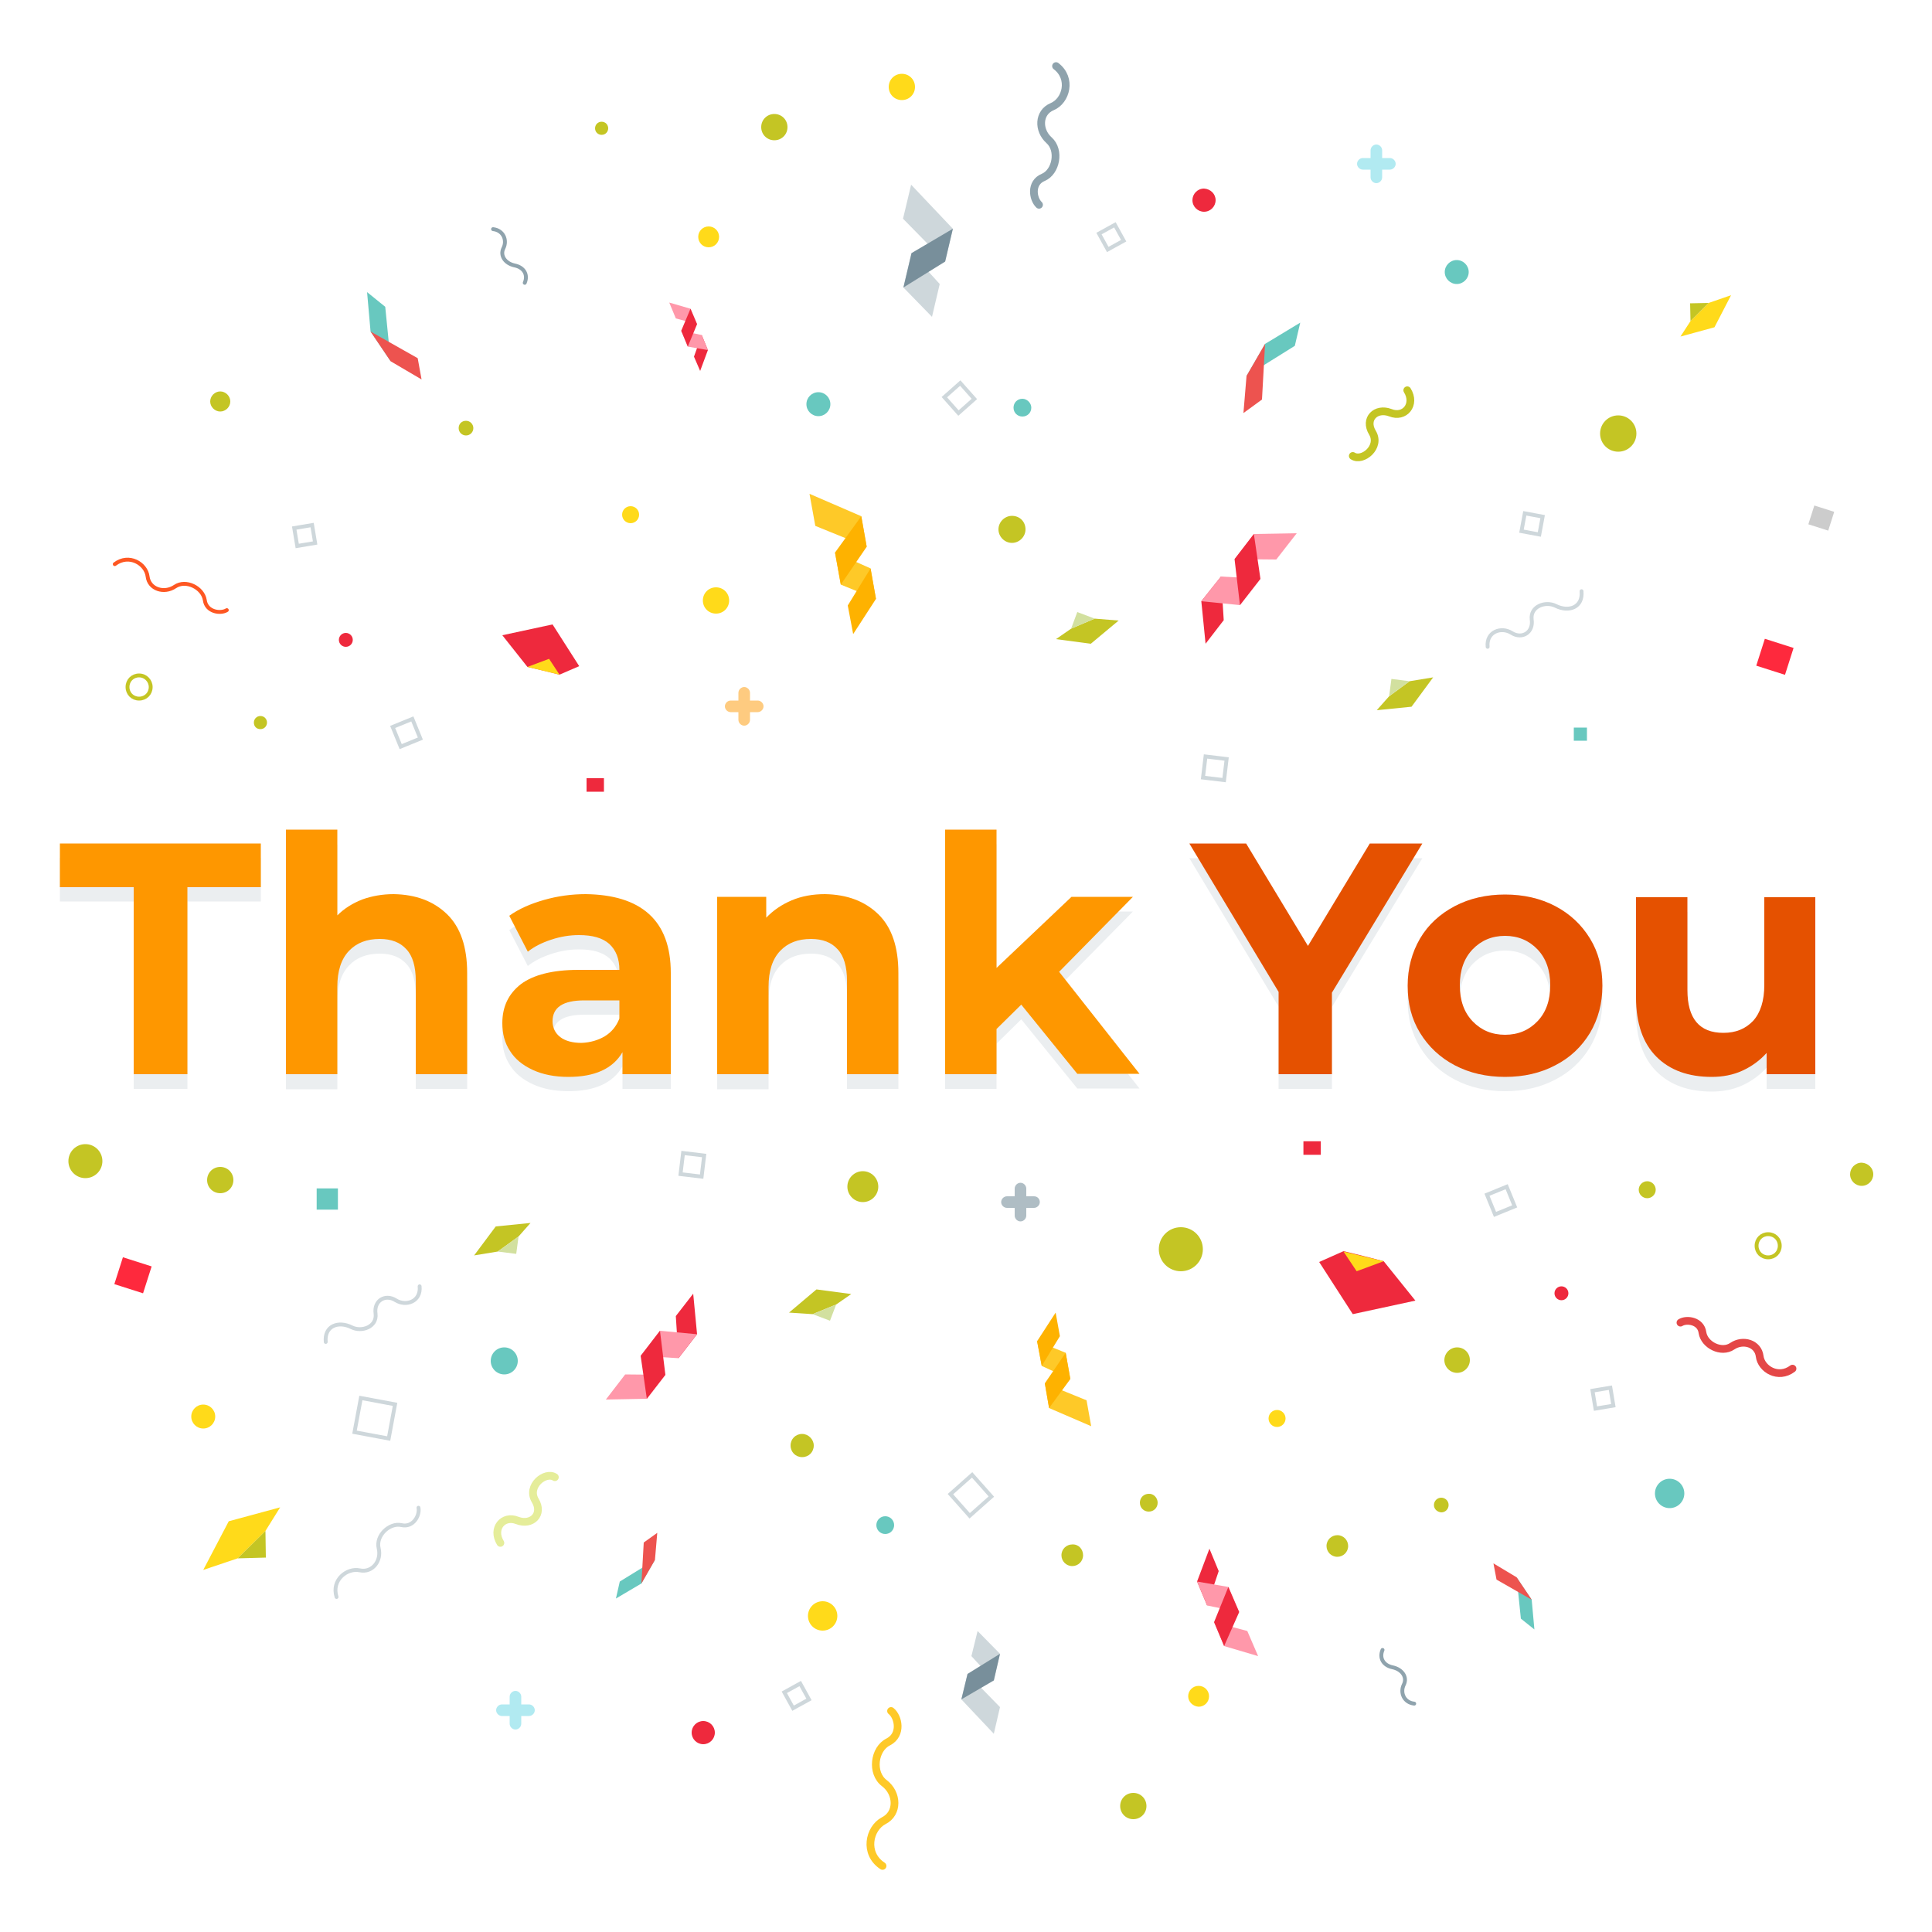<?xml version="1.0" encoding="utf-8"?>
<!-- Generator: Adobe Illustrator 25.0.0, SVG Export Plug-In . SVG Version: 6.00 Build 0)  -->
<svg version="1.1" xmlns="http://www.w3.org/2000/svg" xmlns:xlink="http://www.w3.org/1999/xlink" x="0px" y="0px"
	 viewBox="0 0 500 500" style="enable-background:new 0 0 500 500;" xml:space="preserve">
<style type="text/css">
	.st0{fill:#FFFFFF;}
	.st1{fill:#68C8BF;}
	.st2{fill:#ED534F;}
	.st3{fill:#CED7DB;}
	.st4{fill:#788F9B;}
	.st5{fill:#FEC928;}
	.st6{fill:#FEB200;}
	.st7{fill:#FF98AA;}
	.st8{fill:#EE293D;}
	.st9{fill:#FFDA1A;}
	.st10{fill:#C4C524;}
	.st11{fill:#D2E09F;}
	.st12{fill:#FE293D;}
	.st13{fill:#CCCCCC;}
	.st14{fill:none;stroke:#C4C524;stroke-miterlimit:10;}
	.st15{fill:none;stroke:#C4C524;stroke-width:2;stroke-linecap:round;stroke-miterlimit:10;}
	.st16{fill:none;stroke:#8FA3AD;stroke-linecap:round;stroke-miterlimit:10;}
	.st17{fill:none;stroke:#CED7DB;stroke-linecap:round;stroke-miterlimit:10;}
	.st18{fill:none;stroke:#FE5722;stroke-linecap:round;stroke-miterlimit:10;}
	.st19{fill:none;stroke:#8FA3AD;stroke-width:2;stroke-linecap:round;stroke-miterlimit:10;}
	.st20{fill:none;stroke:#E5ED9A;stroke-width:2;stroke-linecap:round;stroke-miterlimit:10;}
	.st21{fill:none;stroke:#E44747;stroke-width:2;stroke-linecap:round;stroke-miterlimit:10;}
	.st22{fill:none;stroke:#FEC928;stroke-width:2;stroke-linecap:round;stroke-miterlimit:10;}
	.st23{fill:#EBEEF0;}
	.st24{fill:#B1EAF1;}
	.st25{fill:#AFBDC4;}
	.st26{fill:#FECB80;}
	.st27{fill:#FE9700;}
	.st28{fill:#E55100;}
</style>
<g id="Background">
	<rect class="st0" width="500" height="500"/>
</g>
<g id="Objects">
	<polygon class="st1" points="322.6,97.3 335.1,89.5 336.5,83.5 327.4,89 	"/>
	<polygon class="st2" points="326.6,103.4 321.8,106.9 322.6,97.3 327.4,89 	"/>
	<polygon class="st1" points="101.1,93.5 99.7,79.4 95,75.6 95.9,85.8 	"/>
	<polygon class="st2" points="108.1,92.7 109.1,98.2 101.1,93.5 95.9,85.8 	"/>
	<polygon class="st3" points="235.8,47.8 233.7,56.6 244.6,67.7 246.6,59.2 	"/>
	<polygon class="st3" points="235.9,65.5 233.8,74.4 241.2,82 243.2,73.5 	"/>
	<polygon class="st4" points="244.6,67.7 233.8,74.4 235.9,65.5 246.6,59.2 	"/>
	<polygon class="st5" points="209.5,127.8 211,136.1 224.3,141.5 222.9,133.6 	"/>
	<polygon class="st5" points="216.1,143 217.6,151.3 226.7,155 225.3,147.1 	"/>
	<polygon class="st6" points="224.3,141.5 217.6,151.3 216.1,143 222.9,133.6 	"/>
	<polygon class="st6" points="226.7,155 220.8,164.1 219.4,156.7 225.3,147.1 	"/>
	<polygon class="st7" points="173.2,78.3 174.9,82.4 180.4,83.9 178.7,79.9 	"/>
	<polygon class="st8" points="183.2,90.6 181.2,96 179.6,92.3 181.6,86.7 	"/>
	<polygon class="st7" points="176.3,85.6 178,89.7 183.2,90.6 181.6,86.7 	"/>
	<polygon class="st8" points="180.4,83.9 178,89.7 176.3,85.6 178.7,79.9 	"/>
	<polygon class="st7" points="335.6,138 330.3,144.8 319.5,144.7 324.5,138.2 	"/>
	<polygon class="st8" points="310.9,155.6 312,166.6 316.7,160.5 316,149.2 	"/>
	<polygon class="st7" points="326.2,149.8 320.9,156.6 310.9,155.6 316,149.2 	"/>
	<polygon class="st8" points="319.5,144.7 320.9,156.6 326.2,149.8 324.5,138.2 	"/>
	<path class="st8" d="M130,164.4l13-2.8l6.9,10.8l-5.1,2.2c-3.1-0.8-5.2-1.3-8.3-2L130,164.4z"/>
	<polygon class="st9" points="136.5,172.6 142.1,170.5 144.8,174.6 	"/>
	<polygon class="st10" points="273.3,165.4 282.3,166.6 289.5,160.6 283.3,160.1 277.2,162.7 	"/>
	<polygon class="st11" points="277.2,162.7 278.8,158.4 283.3,160.1 	"/>
	<polygon class="st9" points="434.9,87.1 443.7,84.7 448,76.4 442.2,78.4 437.5,83.1 	"/>
	<polygon class="st10" points="437.5,83.1 437.4,78.5 442.2,78.4 	"/>
	<polygon class="st10" points="356.3,183.8 365.3,182.9 370.9,175.3 364.8,176.3 359.5,180.2 	"/>
	<polygon class="st11" points="359.5,180.2 360.1,175.7 364.8,176.3 	"/>
	<path class="st8" d="M314.6,51.8c0,1.6-1.3,3-3,3c-1.6,0-3-1.3-3-3c0-1.6,1.3-3,3-3C313.3,48.9,314.6,50.2,314.6,51.8z"/>
	
		<rect x="455.2" y="166.4" transform="matrix(0.953 0.304 -0.304 0.953 73.52 -131.643)" class="st12" width="7.8" height="7.3"/>
	
		<rect x="468.4" y="131.6" transform="matrix(0.953 0.304 -0.304 0.953 63.168 -136.986)" class="st13" width="5.4" height="5.1"/>
	<rect x="407.3" y="188.3" class="st1" width="3.4" height="3.4"/>
	<path class="st1" d="M266.9,105.5c0,1.3-1,2.3-2.3,2.3c-1.3,0-2.3-1-2.3-2.3c0-1.3,1-2.3,2.3-2.3
		C265.8,103.2,266.9,104.3,266.9,105.5z"/>
	<path class="st10" d="M203.8,32.9c0,1.9-1.5,3.4-3.4,3.4c-1.9,0-3.4-1.5-3.4-3.4c0-1.9,1.5-3.4,3.4-3.4
		C202.3,29.5,203.8,31,203.8,32.9z"/>
	<path class="st9" d="M186.1,61.3c0,1.5-1.2,2.7-2.7,2.7c-1.5,0-2.7-1.2-2.7-2.7s1.2-2.7,2.7-2.7C184.9,58.6,186.1,59.8,186.1,61.3z
		"/>
	<circle class="st9" cx="163.2" cy="133.2" r="2.2"/>
	<path class="st10" d="M122.5,110.8c0,1-0.8,1.9-1.9,1.9c-1,0-1.9-0.8-1.9-1.9s0.8-1.9,1.9-1.9C121.7,108.9,122.5,109.8,122.5,110.8
		z"/>
	<path class="st14" d="M39,177.8c0,1.7-1.3,3-3,3c-1.7,0-3-1.3-3-3c0-1.7,1.3-3,3-3C37.7,174.8,39,176.2,39,177.8z"/>
	<circle class="st8" cx="89.5" cy="165.6" r="1.8"/>
	<rect x="151.8" y="201.4" class="st8" width="4.5" height="3.5"/>
	<path class="st15" d="M350.1,118c2.5,1.6,7.3-2.3,5.1-6c-2.2-3.6,0.9-6.6,4.6-5.2c3.7,1.5,6.7-2.1,4.4-5.8"/>
	<path class="st16" d="M127.6,59.3c2.7,0.3,3.7,2.9,2.7,4.9c-1,2,0.5,4,2.9,4.5c2.4,0.5,3.5,2.4,2.6,4.5"/>
	<path class="st17" d="M385,167.4c-0.4-3.9,3.5-5.3,6.2-3.6c2.7,1.7,5.7-0.1,5.2-3.5c-0.4-3.4,3.6-4.8,6.2-3.5
		c3.4,1.7,7.1,0.4,6.7-3.8"/>
	
		<rect x="76.5" y="136.3" transform="matrix(0.986 -0.165 0.165 0.986 -21.774 14.894)" class="st17" width="4.7" height="4.7"/>
	
		<rect x="102.4" y="186.9" transform="matrix(0.926 -0.378 0.378 0.926 -63.851 53.77)" class="st17" width="5.5" height="5.5"/>
	<path class="st18" d="M29.7,146c3.7-2.8,8.1-0.1,8.5,3.2c0.4,3.3,4.3,4.5,7.1,2.6c2.8-1.9,7.2,0.3,7.7,3.5c0.4,3.1,4.1,3.6,5.7,2.6
		"/>
	
		<rect x="285.2" y="58.9" transform="matrix(0.483 0.876 -0.876 0.483 202.378 -220.106)" class="st17" width="4.7" height="4.7"/>
	
		<rect x="245.5" y="100.2" transform="matrix(0.664 0.748 -0.748 0.664 160.45 -151.032)" class="st17" width="5.5" height="5.5"/>
	<path class="st19" d="M273.3,17.1c4.2,3.2,2.6,9-1,10.5c-3.6,1.5-3.7,6.1-0.8,8.7c2.9,2.6,1.8,8.2-1.5,9.6
		c-3.4,1.4-2.7,5.6-1.1,7.1"/>
	
		<rect x="394.3" y="133.3" transform="matrix(-0.183 0.983 -0.983 -0.183 602.426 -229.498)" class="st17" width="4.7" height="4.7"/>
	
		<rect x="311.7" y="196.1" transform="matrix(-0.119 0.993 -0.993 -0.119 549.27 -89.753)" class="st17" width="5.5" height="5.5"/>
	<polygon class="st1" points="169.5,403.7 160.4,409.3 159.4,413.7 166,409.8 	"/>
	<polygon class="st2" points="166.6,399.2 170.1,396.7 169.5,403.7 166,409.8 	"/>
	<polygon class="st1" points="392.5,408.2 393.6,418.9 397.1,421.7 396.4,414 	"/>
	<polygon class="st2" points="387.3,408.8 386.5,404.6 392.5,408.2 396.4,414 	"/>
	<polygon class="st3" points="257.2,448.7 258.8,441.8 250.4,433.2 248.8,439.8 	"/>
	<polygon class="st3" points="257.2,434.9 258.8,428 253,422.1 251.4,428.6 	"/>
	<polygon class="st4" points="250.4,433.2 258.8,428 257.2,434.9 248.8,439.8 	"/>
	<polygon class="st5" points="282.4,369.1 281.2,362.4 270.4,358 271.5,364.4 	"/>
	<polygon class="st5" points="277,356.9 275.8,350.1 268.4,347.1 269.6,353.5 	"/>
	<polygon class="st6" points="270.4,358 275.8,350.1 277,356.9 271.5,364.4 	"/>
	<polygon class="st6" points="268.4,347.1 273.2,339.7 274.3,345.8 269.6,353.5 	"/>
	<g>
		<polygon class="st7" points="325.6,428.6 322.8,422.1 314.2,419.8 316.8,426 		"/>
		<polygon class="st8" points="309.8,409.3 313,400.8 315.4,406.6 312.4,415.5 		"/>
		<polygon class="st7" points="320.7,417.2 317.9,410.7 309.8,409.3 312.4,415.5 		"/>
		<polygon class="st8" points="314.2,419.8 317.9,410.7 320.7,417.2 316.8,426 		"/>
	</g>
	<g>
		<polygon class="st7" points="156.8,362.2 161.8,355.7 172.2,355.8 167.4,362 		"/>
		<polygon class="st8" points="180.4,345.3 179.4,334.8 174.9,340.6 175.6,351.5 		"/>
		<polygon class="st7" points="165.8,350.9 170.8,344.4 180.4,345.3 175.6,351.5 		"/>
		<polygon class="st8" points="172.2,355.8 170.8,344.4 165.8,350.9 167.4,362 		"/>
	</g>
	<g>
		<path class="st8" d="M366.3,336.6l-16.2,3.5l-8.7-13.5l6.3-2.8c3.9,0.9,6.5,1.6,10.4,2.6L366.3,336.6z"/>
		<polygon class="st9" points="358.1,326.4 351.1,329 347.7,323.9 		"/>
	</g>
	<polygon class="st10" points="220.3,334.9 211.3,333.7 204.2,339.7 210.3,340.1 216.4,337.6 	"/>
	<polygon class="st11" points="216.4,337.6 214.8,341.8 210.3,340.1 	"/>
	<polygon class="st9" points="72.5,390.1 59.2,393.7 52.6,406.3 61.5,403.3 68.7,396.2 	"/>
	<polygon class="st10" points="68.7,396.2 68.8,403.1 61.5,403.3 	"/>
	<polygon class="st10" points="137.3,316.5 128.3,317.4 122.7,324.9 128.8,323.9 134.2,320 	"/>
	<polygon class="st11" points="134.2,320 133.6,324.5 128.8,323.9 	"/>
	<circle class="st8" cx="182" cy="448.4" r="3"/>
	
		<rect x="30.6" y="326.6" transform="matrix(-0.953 -0.304 0.304 -0.953 -33.101 655.256)" class="st12" width="7.8" height="7.3"/>
	
		<rect x="81.9" y="307.6" transform="matrix(-1 -1.224647e-16 1.224647e-16 -1 169.353 620.657)" class="st1" width="5.5" height="5.5"/>
	<circle class="st1" cx="229.1" cy="394.7" r="2.3"/>
	<path class="st10" d="M289.9,467.4c0-1.9,1.5-3.4,3.4-3.4c1.9,0,3.4,1.5,3.4,3.4c0,1.9-1.5,3.4-3.4,3.4
		C291.4,470.8,289.9,469.3,289.9,467.4z"/>
	<path class="st9" d="M307.5,439c0-1.5,1.2-2.7,2.7-2.7c1.5,0,2.7,1.2,2.7,2.7c0,1.5-1.2,2.7-2.7,2.7
		C308.7,441.6,307.5,440.4,307.5,439z"/>
	<circle class="st9" cx="330.5" cy="367.1" r="2.2"/>
	<path class="st10" d="M371.1,389.5c0-1,0.8-1.9,1.9-1.9c1,0,1.9,0.8,1.9,1.9c0,1-0.8,1.9-1.9,1.9
		C371.9,391.3,371.1,390.5,371.1,389.5z"/>
	<path class="st14" d="M454.6,322.4c0-1.7,1.3-3,3-3c1.7,0,3,1.3,3,3c0,1.7-1.3,3-3,3C455.9,325.4,454.6,324.1,454.6,322.4z"/>
	<circle class="st8" cx="404.1" cy="334.7" r="1.8"/>
	
		<rect x="337.4" y="295.3" transform="matrix(-1 -1.224647e-16 1.224647e-16 -1 679.224 594.159)" class="st8" width="4.5" height="3.5"/>
	<path class="st20" d="M143.6,382.3c-2.5-1.6-7.3,2.3-5.1,6c2.2,3.6-0.9,6.6-4.6,5.2c-3.7-1.5-6.7,2.1-4.4,5.8"/>
	<path class="st16" d="M366,440.9c-2.7-0.3-3.7-2.9-2.7-4.9c1-2-0.5-4-2.9-4.5c-2.4-0.5-3.5-2.4-2.6-4.5"/>
	<path class="st17" d="M108.6,332.9c0.4,3.9-3.5,5.3-6.2,3.6c-2.7-1.7-5.7,0.1-5.2,3.5c0.4,3.4-3.6,4.8-6.2,3.5
		c-3.4-1.7-7.1-0.4-6.7,3.8"/>
	
		<rect x="412.4" y="359.2" transform="matrix(-0.986 0.165 -0.165 -0.986 883.438 649.895)" class="st17" width="4.7" height="4.7"/>
	
		<rect x="385.8" y="307.9" transform="matrix(-0.926 0.378 -0.378 -0.926 865.638 451.49)" class="st17" width="5.5" height="5.5"/>
	<path class="st21" d="M463.9,354.2c-3.7,2.8-8.1,0.1-8.5-3.2c-0.4-3.3-4.3-4.5-7.1-2.6c-2.8,1.9-7.2-0.3-7.7-3.5
		c-0.4-3.1-4.1-3.6-5.7-2.6"/>
	
		<rect x="203.7" y="436.6" transform="matrix(-0.483 -0.876 0.876 -0.483 -78.829 831.401)" class="st17" width="4.7" height="4.7"/>
	
		<rect x="247.6" y="383.4" transform="matrix(-0.664 -0.748 0.748 -0.664 128.576 832.071)" class="st17" width="7.5" height="7.5"/>
	<path class="st22" d="M228.4,482.9c-4.9-3.2-3.5-9.7,0.3-11.7c3.8-1.9,3.6-7.1,0.2-9.7c-3.5-2.6-2.7-8.9,1-10.7
		c3.6-1.9,2.6-6.5,0.7-8"/>
	
		<rect x="92.5" y="362.4" transform="matrix(0.183 -0.983 0.983 0.183 -281.421 395.253)" class="st17" width="9" height="9"/>
	
		<rect x="176.4" y="298.7" transform="matrix(0.119 -0.993 0.993 0.119 -141.479 443.478)" class="st17" width="5.5" height="5.5"/>
	<path class="st17" d="M87.1,413.3c-1.4-4.4,2.7-7.6,6-6.9c3.3,0.7,5.7-2.5,4.9-5.7c-0.8-3.3,2.8-6.7,5.9-6c3.1,0.7,4.8-2.6,4.4-4.5
		"/>
	<g>
		<path class="st23" d="M34.6,233.3H15.5v-11.3h52v11.3H48.5v48.5H34.6V233.3z"/>
		<path class="st23" d="M115.7,240.3c3.5,3.4,5.2,8.5,5.2,15.2v26.3h-13.3v-24.2c0-3.6-0.8-6.4-2.4-8.1c-1.6-1.8-3.9-2.7-6.9-2.7
			c-3.4,0-6,1-8,3.1c-2,2.1-3,5.2-3,9.3v22.7H74v-63.3h13.3v22.2c1.8-1.8,3.9-3.1,6.4-4.1c2.5-0.9,5.2-1.4,8.2-1.4
			C107.6,235.2,112.2,236.9,115.7,240.3z"/>
		<path class="st23" d="M167.9,240.3c3.8,3.4,5.7,8.5,5.7,15.3v26.2h-12.5V276c-2.5,4.3-7.2,6.4-14,6.4c-3.5,0-6.6-0.6-9.2-1.8
			c-2.6-1.2-4.6-2.8-5.9-4.9c-1.4-2.1-2-4.5-2-7.2c0-4.3,1.6-7.6,4.8-10.1c3.2-2.4,8.2-3.7,14.9-3.7h10.6c0-2.9-0.9-5.1-2.6-6.7
			c-1.8-1.6-4.4-2.3-7.9-2.3c-2.4,0-4.8,0.4-7.2,1.2c-2.4,0.8-4.4,1.8-6,3.1l-4.8-9.3c2.5-1.8,5.5-3.1,9-4.1c3.5-1,7.1-1.5,10.8-1.5
			C158.6,235.2,164.1,236.9,167.9,240.3z M156.5,271.9c1.8-1.1,3-2.6,3.8-4.6v-4.7h-9.1c-5.5,0-8.2,1.8-8.2,5.4c0,1.7,0.7,3.1,2,4.1
			c1.3,1,3.2,1.5,5.5,1.5C152.8,273.5,154.8,273,156.5,271.9z"/>
		<path class="st23" d="M227.3,240.3c3.5,3.4,5.2,8.5,5.2,15.2v26.3h-13.3v-24.2c0-3.6-0.8-6.4-2.4-8.1c-1.6-1.8-3.9-2.7-6.9-2.7
			c-3.4,0-6,1-8,3.1c-2,2.1-3,5.2-3,9.3v22.7h-13.3v-45.9h12.7v5.4c1.8-1.9,4-3.4,6.6-4.5c2.6-1.1,5.5-1.6,8.6-1.6
			C219.2,235.2,223.8,236.9,227.3,240.3z"/>
		<path class="st23" d="M264.3,263.8l-6.4,6.3v11.7h-13.3v-63.3h13.3v35.8l19.4-18.4h15.9l-19.1,19.4l20.8,26.4h-16.1L264.3,263.8z"
			/>
	</g>
	<g>
		<path class="st23" d="M344.7,260.6v21.2h-13.8v-21.3l-23.1-38.4h14.7l16,26.5l16-26.5h13.6L344.7,260.6z"/>
		<path class="st23" d="M376.5,279.4c-3.8-2-6.8-4.8-9-8.4s-3.2-7.6-3.2-12.2c0-4.5,1.1-8.6,3.2-12.2s5.2-6.4,9-8.4
			c3.8-2,8.2-3,13-3c4.8,0,9.2,1,13,3c3.8,2,6.8,4.8,9,8.4c2.2,3.6,3.2,7.6,3.2,12.2c0,4.6-1.1,8.6-3.2,12.2c-2.2,3.6-5.1,6.4-9,8.4
			c-3.8,2-8.1,3-13,3C384.7,282.4,380.3,281.4,376.5,279.4z M397.9,268.1c2.2-2.3,3.3-5.4,3.3-9.3c0-3.9-1.1-7-3.3-9.3
			c-2.2-2.3-5-3.5-8.4-3.5s-6.2,1.2-8.4,3.5c-2.2,2.3-3.3,5.4-3.3,9.3c0,3.9,1.1,7,3.3,9.3c2.2,2.3,5,3.5,8.4,3.5
			S395.7,270.4,397.9,268.1z"/>
		<path class="st23" d="M469.8,235.9v45.9h-12.6v-5.5c-1.8,2-3.9,3.5-6.3,4.6c-2.4,1.1-5.1,1.6-7.9,1.6c-6,0-10.8-1.7-14.3-5.2
			c-3.5-3.5-5.3-8.6-5.3-15.4v-25.9h13.3v24c0,7.4,3.1,11.1,9.3,11.1c3.2,0,5.7-1,7.7-3.1c1.9-2.1,2.9-5.2,2.9-9.3v-22.7H469.8z"/>
	</g>
	<path class="st24" d="M359.7,40.9h-2v-2c0-0.8-0.7-1.5-1.5-1.5c-0.8,0-1.5,0.7-1.5,1.5v2h-2c-0.8,0-1.5,0.7-1.5,1.5
		s0.7,1.5,1.5,1.5h2v2c0,0.8,0.7,1.5,1.5,1.5c0.8,0,1.5-0.7,1.5-1.5v-2h2c0.8,0,1.5-0.7,1.5-1.5S360.5,40.9,359.7,40.9z"/>
	<path class="st24" d="M136.9,441.1h-2v-2c0-0.8-0.7-1.5-1.5-1.5c-0.8,0-1.5,0.7-1.5,1.5v2h-2c-0.8,0-1.5,0.7-1.5,1.5
		c0,0.8,0.7,1.5,1.5,1.5h2v2c0,0.8,0.7,1.5,1.5,1.5c0.8,0,1.5-0.7,1.5-1.5v-2h2c0.8,0,1.5-0.7,1.5-1.5
		C138.4,441.8,137.7,441.1,136.9,441.1z"/>
	<path class="st25" d="M267.6,309.6h-2v-2c0-0.8-0.7-1.5-1.5-1.5c-0.8,0-1.5,0.7-1.5,1.5v2h-2c-0.8,0-1.5,0.7-1.5,1.5
		c0,0.8,0.7,1.5,1.5,1.5h2v2c0,0.8,0.7,1.5,1.5,1.5c0.8,0,1.5-0.7,1.5-1.5v-2h2c0.8,0,1.5-0.7,1.5-1.5
		C269.1,310.3,268.5,309.6,267.6,309.6z"/>
	<path class="st26" d="M196.1,181.3h-2v-2c0-0.8-0.7-1.5-1.5-1.5c-0.8,0-1.5,0.7-1.5,1.5v2h-2c-0.8,0-1.5,0.7-1.5,1.5
		c0,0.8,0.7,1.5,1.5,1.5h2v2c0,0.8,0.7,1.5,1.5,1.5c0.8,0,1.5-0.7,1.5-1.5v-2h2c0.8,0,1.5-0.7,1.5-1.5
		C197.6,182,196.9,181.3,196.1,181.3z"/>
	<g>
		<path class="st10" d="M265.4,137c0,1.9-1.6,3.5-3.5,3.5c-1.9,0-3.5-1.6-3.5-3.5c0-1.9,1.6-3.5,3.5-3.5
			C263.9,133.5,265.4,135,265.4,137z"/>
		<path class="st9" d="M188.7,155.4c0,1.9-1.5,3.4-3.4,3.4c-1.9,0-3.4-1.5-3.4-3.4s1.5-3.4,3.4-3.4
			C187.2,152,188.7,153.5,188.7,155.4z"/>
		<path class="st10" d="M210.6,374.1c0,1.7-1.3,3-3,3c-1.7,0-3-1.3-3-3s1.3-3,3-3C209.2,371.1,210.6,372.5,210.6,374.1z"/>
		<path class="st10" d="M299.6,388.9c0,1.3-1,2.3-2.3,2.3c-1.3,0-2.3-1-2.3-2.3c0-1.3,1-2.3,2.3-2.3
			C298.5,386.5,299.6,387.6,299.6,388.9z"/>
		<path class="st10" d="M484.8,303.9c0,1.6-1.3,3-3,3c-1.6,0-3-1.3-3-3c0-1.6,1.3-3,3-3C483.5,301,484.8,302.3,484.8,303.9z"/>
		<path class="st10" d="M428.5,307.9c0,1.2-1,2.2-2.2,2.2c-1.2,0-2.2-1-2.2-2.2c0-1.2,1-2.2,2.2-2.2
			C427.5,305.7,428.5,306.7,428.5,307.9z"/>
		<path class="st10" d="M59.6,103.9c0,1.4-1.2,2.6-2.6,2.6c-1.4,0-2.6-1.2-2.6-2.6c0-1.4,1.2-2.6,2.6-2.6
			C58.4,101.3,59.6,102.5,59.6,103.9z"/>
		<path class="st10" d="M69.1,187c0,0.9-0.7,1.7-1.7,1.7s-1.7-0.7-1.7-1.7c0-0.9,0.7-1.7,1.7-1.7S69.1,186.1,69.1,187z"/>
		<path class="st9" d="M236.8,22.5c0,1.9-1.5,3.4-3.4,3.4s-3.4-1.5-3.4-3.4c0-1.9,1.5-3.4,3.4-3.4S236.8,20.6,236.8,22.5z"/>
		<path class="st10" d="M157.4,33.2c0,0.9-0.7,1.7-1.7,1.7c-0.9,0-1.7-0.7-1.7-1.7c0-0.9,0.7-1.7,1.7-1.7
			C156.7,31.5,157.4,32.3,157.4,33.2z"/>
		<circle class="st1" cx="211.8" cy="104.6" r="3.1"/>
		<path class="st1" d="M380.1,70.4c0,1.7-1.4,3.1-3.1,3.1c-1.7,0-3.1-1.4-3.1-3.1c0-1.7,1.4-3.1,3.1-3.1
			C378.7,67.3,380.1,68.7,380.1,70.4z"/>
		<path class="st10" d="M423.5,112.2c0,2.6-2.1,4.7-4.7,4.7s-4.7-2.1-4.7-4.7c0-2.6,2.1-4.7,4.7-4.7S423.5,109.6,423.5,112.2z"/>
		<circle class="st10" cx="305.6" cy="323.3" r="5.7"/>
		<circle class="st9" cx="52.6" cy="366.6" r="3.1"/>
		<circle class="st10" cx="22.1" cy="300.5" r="4.4"/>
		<path class="st10" d="M60.4,305.4c0,1.9-1.5,3.4-3.4,3.4c-1.9,0-3.4-1.5-3.4-3.4c0-1.9,1.5-3.4,3.4-3.4
			C58.9,302,60.4,303.5,60.4,305.4z"/>
		<circle class="st1" cx="130.5" cy="352.2" r="3.5"/>
		<path class="st10" d="M227.3,307.1c0,2.2-1.8,4-4,4c-2.2,0-4-1.8-4-4c0-2.2,1.8-4,4-4C225.5,303.1,227.3,304.9,227.3,307.1z"/>
		<path class="st10" d="M280.3,402.5c0,1.6-1.3,2.8-2.8,2.8c-1.6,0-2.8-1.3-2.8-2.8c0-1.6,1.3-2.8,2.8-2.8
			C279.1,399.6,280.3,400.9,280.3,402.5z"/>
		<path class="st9" d="M216.7,418.2c0,2.1-1.7,3.8-3.8,3.8c-2.1,0-3.8-1.7-3.8-3.8c0-2.1,1.7-3.8,3.8-3.8
			C215,414.4,216.7,416.1,216.7,418.2z"/>
		<path class="st10" d="M348.9,400.1c0,1.6-1.3,2.8-2.8,2.8c-1.6,0-2.8-1.3-2.8-2.8c0-1.6,1.3-2.8,2.8-2.8
			C347.7,397.3,348.9,398.6,348.9,400.1z"/>
		<path class="st10" d="M380.4,352c0,1.8-1.5,3.3-3.3,3.3c-1.8,0-3.3-1.5-3.3-3.3s1.5-3.3,3.3-3.3
			C378.9,348.7,380.4,350.1,380.4,352z"/>
		<circle class="st1" cx="432.1" cy="386.5" r="3.8"/>
	</g>
	<g>
		<path class="st27" d="M34.6,229.6H15.5v-11.3h52v11.3H48.5V278H34.6V229.6z"/>
		<path class="st27" d="M115.7,236.6c3.5,3.4,5.2,8.5,5.2,15.2V278h-13.3v-24.2c0-3.6-0.8-6.4-2.4-8.1c-1.6-1.8-3.9-2.7-6.9-2.7
			c-3.4,0-6,1-8,3.1c-2,2.1-3,5.2-3,9.3V278H74v-63.3h13.3v22.2c1.8-1.8,3.9-3.1,6.4-4.1c2.5-0.9,5.2-1.4,8.2-1.4
			C107.6,231.5,112.2,233.2,115.7,236.6z"/>
		<path class="st27" d="M167.9,236.5c3.8,3.4,5.7,8.5,5.7,15.3V278h-12.5v-5.7c-2.5,4.3-7.2,6.4-14,6.4c-3.5,0-6.6-0.6-9.2-1.8
			c-2.6-1.2-4.6-2.8-5.9-4.9c-1.4-2.1-2-4.5-2-7.2c0-4.3,1.6-7.6,4.8-10.1c3.2-2.4,8.2-3.7,14.9-3.7h10.6c0-2.9-0.9-5.1-2.6-6.7
			c-1.8-1.6-4.4-2.3-7.9-2.3c-2.4,0-4.8,0.4-7.2,1.2c-2.4,0.8-4.4,1.8-6,3.1l-4.8-9.3c2.5-1.8,5.5-3.1,9-4.1c3.5-1,7.1-1.5,10.8-1.5
			C158.6,231.5,164.1,233.1,167.9,236.5z M156.5,268.2c1.8-1.1,3-2.6,3.8-4.6v-4.7h-9.1c-5.5,0-8.2,1.8-8.2,5.4c0,1.7,0.7,3.1,2,4.1
			c1.3,1,3.2,1.5,5.5,1.5C152.8,269.8,154.8,269.2,156.5,268.2z"/>
		<path class="st27" d="M227.3,236.6c3.5,3.4,5.2,8.5,5.2,15.2V278h-13.3v-24.2c0-3.6-0.8-6.4-2.4-8.1c-1.6-1.8-3.9-2.7-6.9-2.7
			c-3.4,0-6,1-8,3.1c-2,2.1-3,5.2-3,9.3V278h-13.3v-45.9h12.7v5.4c1.8-1.9,4-3.4,6.6-4.5c2.6-1.1,5.5-1.6,8.6-1.6
			C219.2,231.5,223.8,233.2,227.3,236.6z"/>
		<path class="st27" d="M264.3,260l-6.4,6.3V278h-13.3v-63.3h13.3v35.8l19.4-18.4h15.9l-19.1,19.4l20.8,26.4h-16.1L264.3,260z"/>
	</g>
	<g>
		<path class="st28" d="M344.7,256.9V278h-13.8v-21.3l-23.1-38.4h14.7l16,26.5l16-26.5h13.6L344.7,256.9z"/>
		<path class="st28" d="M376.5,275.7c-3.8-2-6.8-4.8-9-8.4s-3.2-7.6-3.2-12.2c0-4.5,1.1-8.6,3.2-12.2s5.2-6.4,9-8.4
			c3.8-2,8.2-3,13-3c4.8,0,9.2,1,13,3c3.8,2,6.8,4.8,9,8.4c2.2,3.6,3.2,7.6,3.2,12.2c0,4.6-1.1,8.6-3.2,12.2c-2.2,3.6-5.1,6.4-9,8.4
			c-3.8,2-8.1,3-13,3C384.7,278.7,380.3,277.7,376.5,275.7z M397.9,264.3c2.2-2.3,3.3-5.4,3.3-9.3c0-3.9-1.1-7-3.3-9.3
			c-2.2-2.3-5-3.5-8.4-3.5s-6.2,1.2-8.4,3.5c-2.2,2.3-3.3,5.4-3.3,9.3c0,3.9,1.1,7,3.3,9.3c2.2,2.3,5,3.5,8.4,3.5
			S395.7,266.6,397.9,264.3z"/>
		<path class="st28" d="M469.8,232.1V278h-12.6v-5.5c-1.8,2-3.9,3.5-6.3,4.6c-2.4,1.1-5.1,1.6-7.9,1.6c-6,0-10.8-1.7-14.3-5.2
			c-3.5-3.5-5.3-8.6-5.3-15.4v-25.9h13.3v24c0,7.4,3.1,11.1,9.3,11.1c3.2,0,5.7-1,7.7-3.1c1.9-2.1,2.9-5.2,2.9-9.3v-22.7H469.8z"/>
	</g>
</g>
<g id="Designed_by_Freepik">
</g>
</svg>
